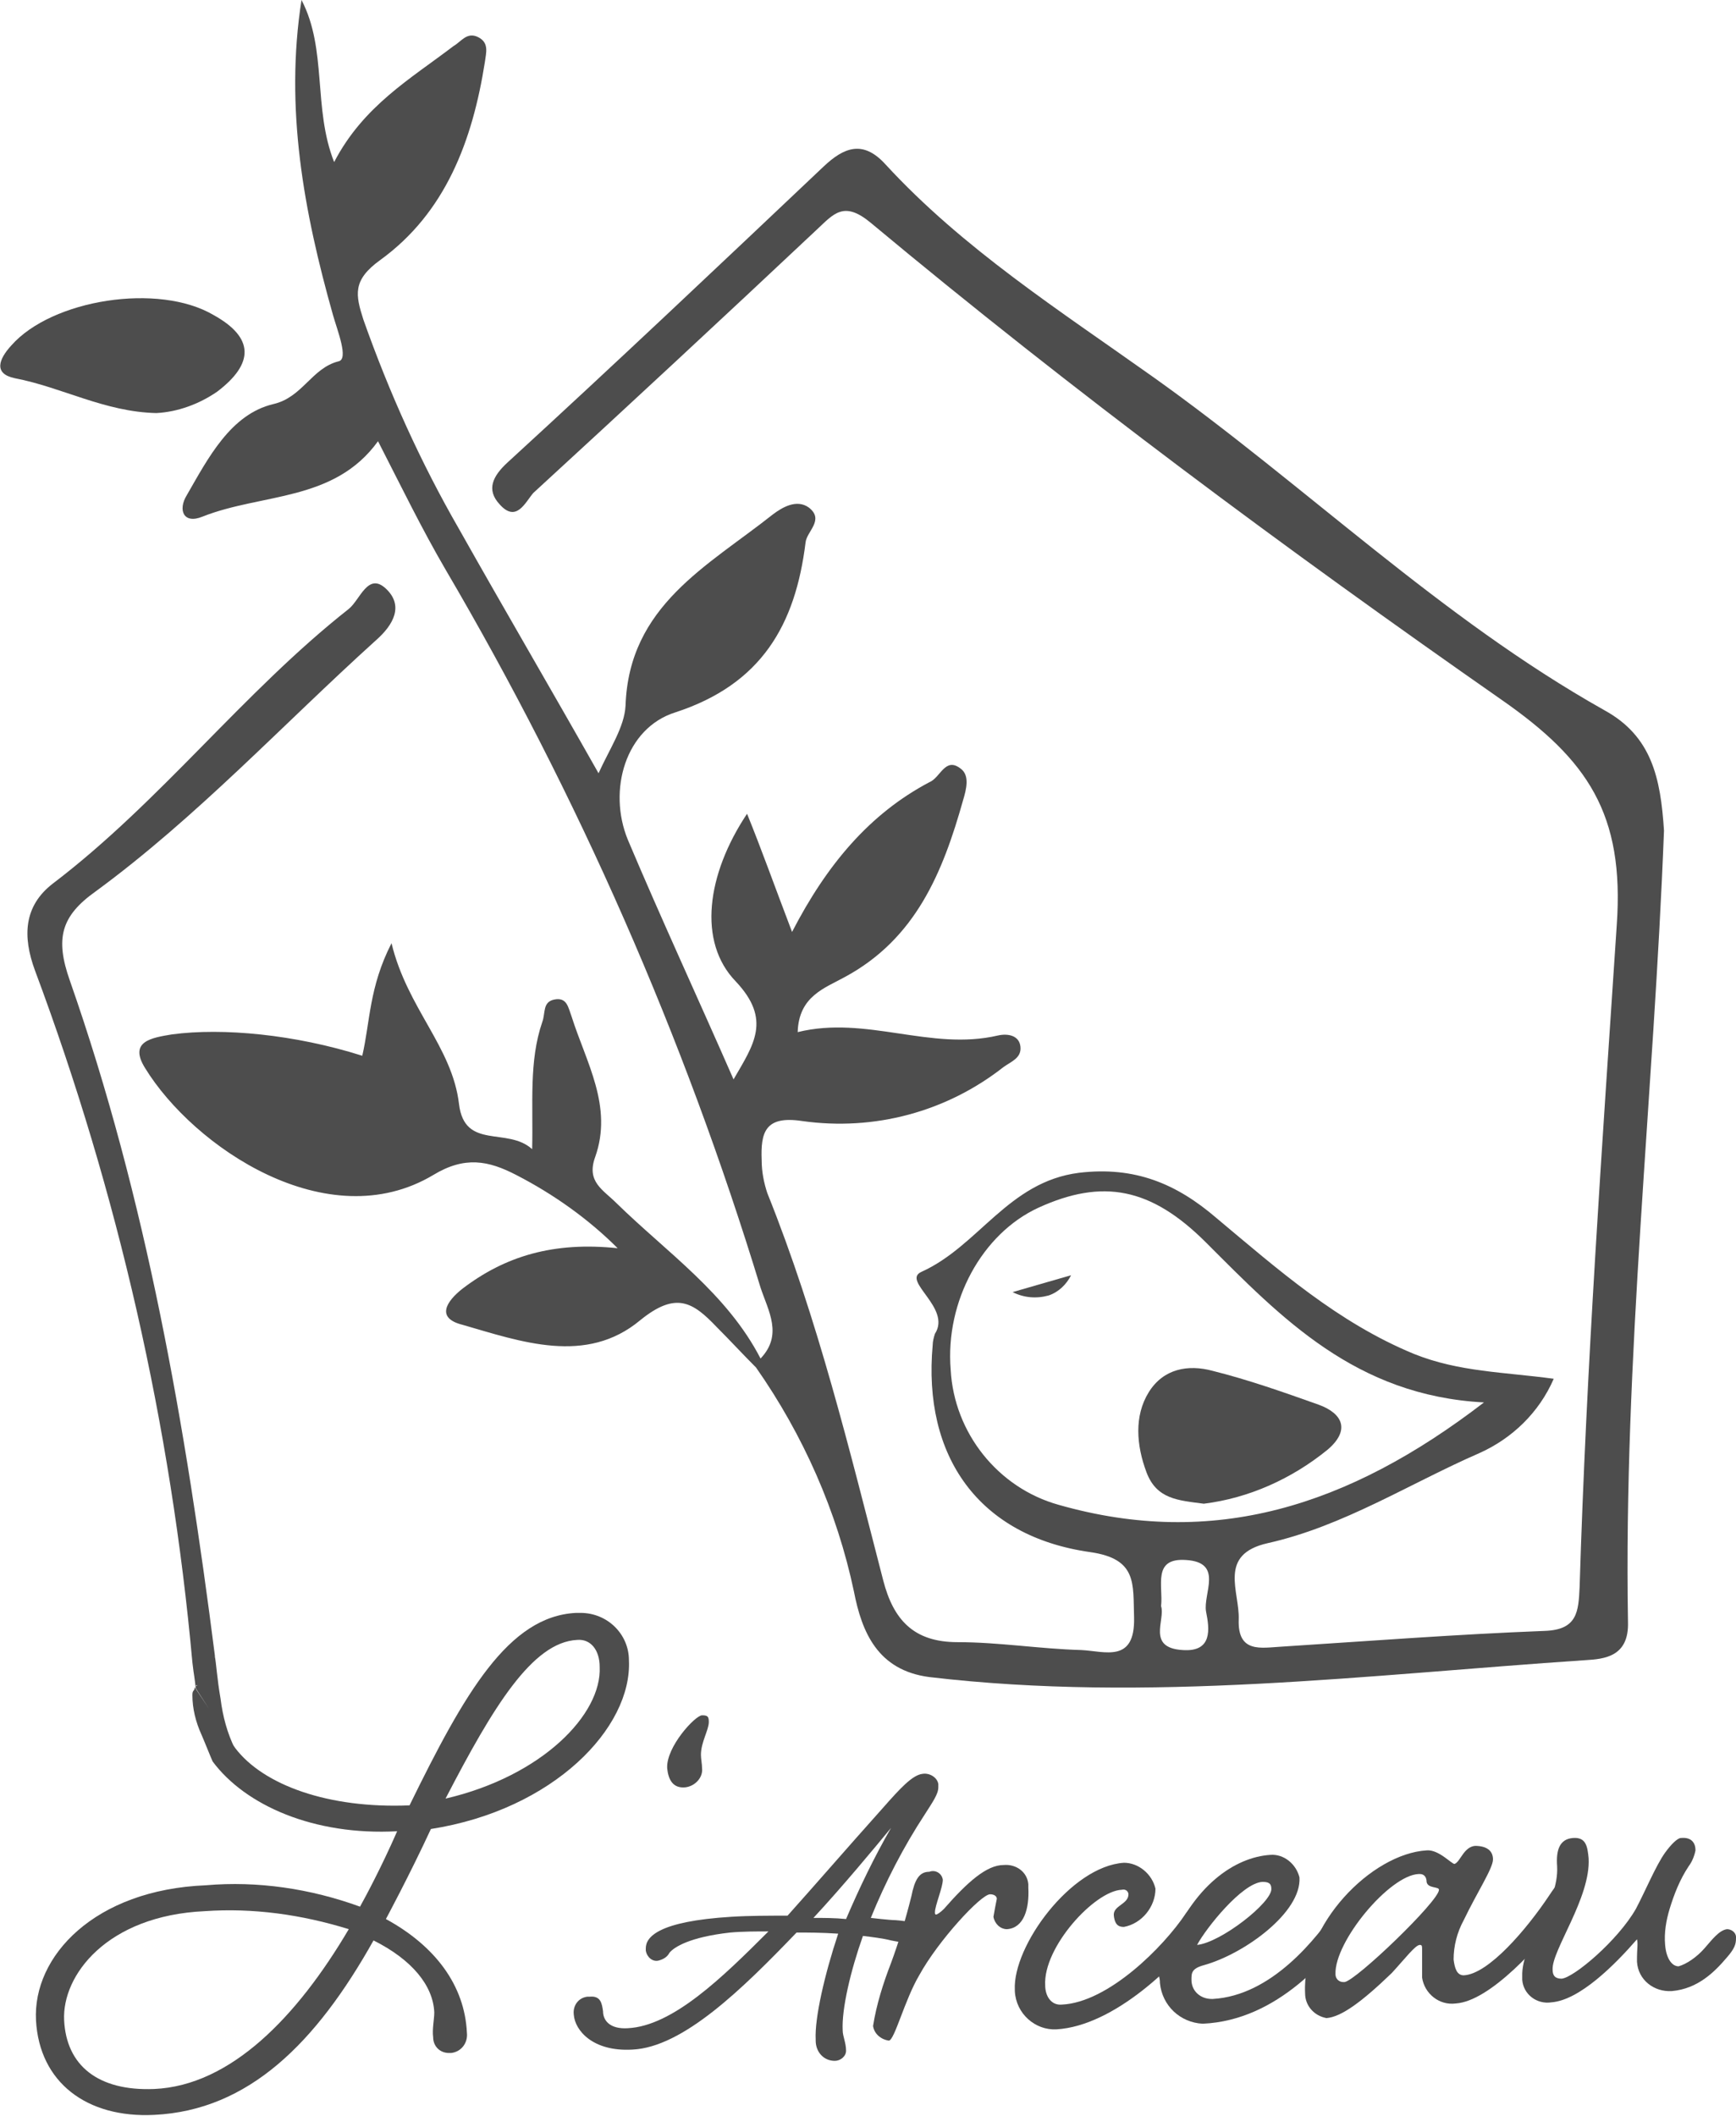 <svg version="1.1" id="Calque_1" xmlns="http://www.w3.org/2000/svg" x="0" y="0" viewBox="0 0 154.3 188" xml:space="preserve"><style>.st0{fill:#4d4d4d}</style><g id="Calque_2_1_"><g id="Calque_1-2"><path class="st0" d="M60.9 158.8c-1.1.1-1.5-.7-1.6-1.7-.1-1.9 2.5-4.7 3.1-4.7.5 0 .6.1.6.6 0 .7-.7 1.8-.7 2.9 0 .4.1.8.1 1.2.1.8-.6 1.6-1.5 1.7zm-1.4 14.7c-.2.4-.6.6-1 .7-.5.1-1-.3-1.1-.9v-.2c0-1 1.1-2.4 7.6-2.8 1.6-.1 3.4-.1 5-.1 2.6-2.9 5.1-5.8 8.5-9.6 1.5-1.7 2.6-2.9 3.5-3 .6-.1 1.3.3 1.4.9v.3c0 .6-.5 1.3-1.2 2.4-1.9 2.9-3.5 6-4.8 9.2 0 0 1.7.2 2.2.2 1.2.1 1.9.2 1.9 1 0 .5-.2 1-.8 1-.5 0-1-.1-1.5-.2-.8-.2-1.7-.3-2.5-.4-1.1 3.1-1.9 6.5-1.8 8.4 0 .5.3 1.1.3 1.8 0 .5-.5.9-1 .9-1 0-1.7-.8-1.7-1.8v-.1c-.1-1.9.8-5.8 2-9.4-1.5-.1-2.7-.1-3.7-.1-4.8 5-10.1 10.2-14.6 10.4-3.5.2-5.1-1.7-5.2-3.1-.1-.8.4-1.5 1.2-1.6h.2c1-.1 1.1.6 1.2 1.3 0 .8.6 1.6 2.2 1.5 4-.2 8.4-4.5 12.5-8.6-1 0-2.3 0-3.4.1-3.6.4-5 1.3-5.4 1.8zm12.8-3.1c1 0 1.9 0 2.9.1 1.2-2.8 2.5-5.5 4-8.1-1.4 1.7-4.3 5.2-6.9 8z"/><path class="st0" d="M83.8 167c0 .7-.7 2.3-.7 2.9 0 .1 0 .2.1.2s.4-.2.7-.5c2.1-2.4 3.8-3.9 5.3-3.9 1.1-.1 2.1.6 2.2 1.7v.3c.1 1.9-.4 3.6-1.9 3.7-.6 0-1.1-.5-1.2-1.1.1-.6.2-1.1.3-1.6 0-.2-.2-.4-.6-.4-.8 0-4.6 4.1-6.3 7.2-1.3 2.2-2.2 5.8-2.7 5.8-.7-.1-1.3-.6-1.4-1.3.3-1.9.9-3.8 1.6-5.6.7-1.9 1.3-3.9 1.8-5.9.3-1.5.7-2.2 1.6-2.2.5-.2 1.1.1 1.2.7zm21.6 3c.7-.9 1.1-1.6 1.8-1.6.4-.1.8.2.9.7v.1c0 .5-.2.9-.9 1.8-2.6 3.6-8.2 9-13.3 9.3-1.9.1-3.6-1.4-3.7-3.4v-.1c-.2-3.9 5-11 9.7-11.3 1.3 0 2.5 1 2.8 2.3 0 1.6-1.2 3.1-2.8 3.4-.4 0-.8-.1-.9-1s1.3-1 1.3-1.9c0-.2-.2-.5-.6-.4-2.4.1-7 5.1-6.8 8.5 0 .9.5 1.8 1.5 1.7 4.1-.2 9-5.1 11-8.1z"/><path class="st0" d="M119 169.3c.7-.9 1.2-1.6 1.8-1.6.4-.1.8.2.9.6v.2c0 .5-.2.9-.8 1.8-2.7 3.6-7.3 9.2-14 9.5-2-.1-3.6-1.6-3.8-3.6 0-.6-.2-.8-.2-1.4 0-.6.4-1.2.9-1.5 2.2-5.8 6-8.3 9.1-8.5 1.2-.1 2.3.8 2.6 2 .2 3.1-4.9 6.8-8.5 7.8-1.1.3-1.1.7-1.1 1.3 0 1 .8 1.7 1.8 1.7h.1c5.2-.3 9.2-5.3 11.2-8.3zm-12.6 3.5c2.1-.2 6.7-3.8 6.6-5 0-.5-.3-.6-.8-.6-1.8.1-5 4.1-5.8 5.6z"/><path class="st0" d="M131.1 164c1 0 1.6.4 1.6 1.2s-1.4 2.9-2.6 5.4c-.6 1.1-.9 2.3-.9 3.5.1.8.3 1.4.9 1.4 2.2-.1 5.6-4.1 7.6-7.1.6-.9 1.1-1.6 1.7-1.6.4-.1.8.2.9.7v.1c0 .5-.2.9-.8 1.8-2.7 3.6-7.1 8.4-10.1 8.6-1.5.2-2.8-.9-3-2.3v-2.4c0-.4 0-.5-.2-.5-.4 0-1.3 1.2-2.5 2.5-2.7 2.6-4.5 3.9-5.8 4-1.1-.2-1.9-1.1-1.9-2.2-.3-6.1 5.9-12.4 10.8-12.7 1.1-.1 2.3 1.3 2.5 1.2.5-.2.8-1.5 1.8-1.6zm-12.4 11.4c0 .4.3.7.7.7h.1c1-.1 8.4-7.2 8.4-8.2 0-.3-1-.1-1.1-.7 0-.4-.2-.7-.6-.7h-.1c-2.6.1-7.5 6-7.4 8.9z"/><path class="st0" d="M151.5 173.1c.7-.8 1.3-1.6 2-1.7.4 0 .8.3.8.7v.1c0 .5-.1.9-.8 1.7-1.1 1.3-2.6 2.8-4.9 3-1.6.1-3-1-3.1-2.6v-.4c0-.7.1-1.2 0-1.6-2 2.3-5.1 5.4-7.6 5.6-1.3.2-2.5-.7-2.6-2v-.3c-.1-3 3.3-6.4 3.1-9.8-.1-1.4.2-2.4 1.4-2.5s1.3.8 1.4 1.8c.2 3.5-3.3 8.2-3.2 9.9 0 .5.2.8.8.8 1.1-.1 5-3.4 6.6-6.2.8-1.5 1.8-3.9 2.6-5 .5-.7 1.1-1.3 1.4-1.3 1-.1 1.3.5 1.3 1.1-.1.5-.3 1-.6 1.4-.8 1.2-1.3 2.5-1.7 3.8-.3 1-.5 2.1-.4 3.2.1 1.2.6 1.9 1.2 1.9.7-.2 1.6-.8 2.3-1.6z"/><path id="coté_droit" class="st0" d="M142.6 63.1c-14.6-8.2-26.6-20-40.1-29.6-8.3-5.9-16.9-11.4-23.8-18.9-2-2.2-3.7-1.5-5.5.2-9.3 8.8-18.6 17.6-28.1 26.3-1.3 1.2-1.9 2.4-.7 3.7 1.5 1.7 2.3-.2 3-1 8.5-7.8 16.9-15.6 25.2-23.4 1.5-1.4 2.4-2.6 4.8-.6 18 15 36.9 29 56.1 42.4 7.6 5.3 10.9 10.1 10.2 20-1.3 19.6-2.7 39.2-3.3 58.8-.1 2.2-.2 3.8-3.1 3.9-7.8.3-15.6.9-23.4 1.4-1.8.1-3.9.6-3.8-2.4.1-2.5-1.9-5.8 2.6-6.8 6.7-1.5 12.6-5.3 18.8-8 2.9-1.3 5.3-3.6 6.6-6.6-4.4-.6-8.4-.6-12.4-2.2-6.8-2.8-12.1-7.5-17.6-12.1-3.5-3-7.2-4.6-12.2-4-6.3.8-8.9 6.5-14 8.8-1.8.8 2.7 3.2 1.2 5.5-.1.3-.2.7-.2 1-.9 9.9 4.1 17 14 18.4 4.2.6 3.8 2.8 3.9 5.8.1 4.1-2.6 3-4.7 2.9-3.7-.1-7.3-.7-11-.7-3.9 0-5.7-2-6.6-5.5-3-11.6-5.8-23.2-10.3-34.4-.3-.9-.5-1.9-.5-2.9-.1-2.5.3-4 3.6-3.5 6.4.9 12.8-.8 17.9-4.8.7-.5 1.6-.8 1.5-1.8s-1.1-1.2-2-1c-6 1.4-11.7-1.8-17.8-.3.1-3.2 2.4-3.9 4.2-4.9 6.3-3.4 8.7-9.3 10.5-15.7.3-1 .6-2.2-.2-2.8-1.4-1.1-1.8.8-2.8 1.2-5.3 2.8-9.1 7.3-12.2 13.3-1.6-4.2-2.7-7.3-4-10.5-3.6 5.4-4.4 11.4-1 14.9 3.2 3.4 1.6 5.6-.2 8.7-3.2-7.3-6.4-14.2-9.4-21.3-1.8-4.4-.2-9.9 4.2-11.3 7.7-2.5 10.7-7.8 11.6-15.1.1-1 1.7-2 .3-3.1-1.1-.8-2.4 0-3.2.6-5.8 4.6-12.8 8.1-13.1 17-.1 1.9-1.4 3.8-2.4 6-4.3-7.6-8.4-14.6-12.4-21.7-3.4-5.9-6.2-12.1-8.5-18.6-.7-2.2-1-3.5 1.5-5.3 5.8-4.2 8.2-10.6 9.3-17.6.1-.8.4-1.7-.6-2.2s-1.5.4-2.2.8c-3.8 2.9-8 5.3-10.6 10.3-1.9-4.8-.6-10-2.9-14.4-1.5 9.6.2 18.8 2.8 28 .4 1.4 1.4 3.9.5 4.1-2.4.6-3.2 3.2-5.8 3.8-3.8.9-5.8 4.8-7.7 8.1-.8 1.3-.3 2.6 1.4 1.9 5.3-2.1 11.7-1.3 15.6-6.7 2.1 4.1 3.9 7.8 6 11.4 11.8 20.1 21.2 41.5 28 63.8.7 2.1 2 4.2 0 6.3-3-5.8-8.3-9.4-12.8-13.8-1.2-1.2-2.7-1.9-1.9-4.1 1.6-4.5-.8-8.4-2.1-12.5-.3-.8-.4-1.7-1.5-1.5s-.8 1.2-1.1 2c-1.2 3.5-.8 7.2-.9 11.3-2.2-2-6 .1-6.5-4-.6-5.1-4.6-8.5-6-14.3-2 3.9-1.9 7-2.6 10-6-1.9-12.4-2.5-16.9-1.9-1.8.3-3.9.6-2.4 3 4.3 7 16.2 15.1 25.6 9.5 2.8-1.7 4.9-1.3 7.4 0 3.3 1.7 6.4 3.9 9 6.5-5.7-.6-10 .7-13.8 3.6-1.4 1.1-2.4 2.6 0 3.2 5.2 1.5 11 3.6 15.8-.4 3.2-2.6 4.7-1.6 6.8.6 1.2 1.2 2.3 2.4 3.5 3.6 4.2 6 7.2 12.8 8.7 19.9.7 3.6 2.1 7 6.7 7.6 19.5 2.3 38.9-.2 58.3-1.5 1.7-.1 3.9-.3 3.8-3.4-.4-23.5 2.3-46.9 3.2-70.3-.3-4.7-1.1-8.4-5.3-10.7zm-48.5 70.6c-5.4-1.5-9.3-6.4-9.6-12-.5-6.1 2.8-12.1 7.8-14.4 5.7-2.6 10-1.8 14.9 3.1 6.7 6.7 13.3 13.6 24.7 14.2-12.1 9.3-24.1 13-37.8 9.1zm13.1 9.5c.3 1.5.6 3.6-2.1 3.4-3.2-.2-1.5-2.7-1.9-3.9.2-1.8-.8-4.3 2.2-4.1 3.4.2 1.5 3 1.8 4.6z"/><path id="coté_gauche" class="st0" d="M17.3 149.9c0 .4-.2.2-.2.7 0 1.2.3 2.4.8 3.5.1.2.9 2.2 1 2.4 2.9 3.9 9 6.6 16.4 6.2-1.4 3.2-2.8 5.8-3.3 6.7-4.4-1.6-9.1-2.3-13.7-1.9-9.9.4-15.4 6.3-15.1 12 .3 5.5 4.5 8.7 10.5 8.4 8.4-.4 14.4-6.4 19.5-15.5 3.4 1.7 5.3 4 5.4 6.4 0 .6-.2 1.5-.1 2.2 0 .8.6 1.4 1.4 1.4h.2c.9-.1 1.5-.9 1.4-1.8-.2-4.2-2.8-7.7-7.2-10.1 0 0 2.1-3.9 4-8 10.9-1.7 17.9-9 17.6-15 0-2.3-1.9-4.2-4.3-4.2h-.4c-6 .3-9.9 7.1-14.8 17.1-7.2.3-13-1.8-15.5-5.1m0 .1c-.7-1.4-1.1-2.9-1.3-4.5-.3-1.7-.4-3.3-.5-3.7v-.1c-2.6-20.4-6.1-40.6-12.9-60-1.3-3.7-.8-5.7 2.3-7.9 9-6.6 16.6-14.8 24.9-22.3 1.6-1.4 2.5-3.1.9-4.6s-2.3 1-3.3 1.8c-9.4 7.4-16.7 17.1-26.3 24.4-2.6 2-2.7 4.7-1.6 7.7 7.4 19.8 12.1 40.5 14 61.5l.1.8s.1.6.2 1.5m33.9-4.3c1.2-.1 2 .9 2 2.4.2 4.2-5.1 9.7-13.7 11.7 4.2-8.1 7.7-13.9 11.7-14.1zm-33.8 4c0 .1 0 .1-.1.1m-3.7 35.8c-5 .2-7.8-2.1-8-6.1s3.8-9.3 12.5-9.7c4.3-.3 8.6.3 12.8 1.6-4.6 7.8-10.5 13.9-17.3 14.2z"/><path class="st0" d="M19.3 34.8c3.3-2.5 3.3-4.8-.3-6.8-4.9-2.9-14.4-1.4-18 2.7-1.1 1.2-1.6 2.5.3 2.9 4.2.8 8 3 12.6 3.1 1.9-.1 3.8-.8 5.4-1.9z"/><path id="aile" class="st0" d="M118 128.8c2-1.7 1.4-3.2-.8-4-3.1-1.1-6.2-2.2-9.4-3-2.2-.6-4.4-.2-5.7 1.9s-1.1 4.7-.2 7.1 2.8 2.5 5.1 2.8c4-.5 7.8-2.2 11-4.8z"/><path id="oeil" class="st0" d="M90 114.8c1 .5 2.1.6 3.2.3.9-.3 1.6-1 2-1.8"/></g></g></svg>